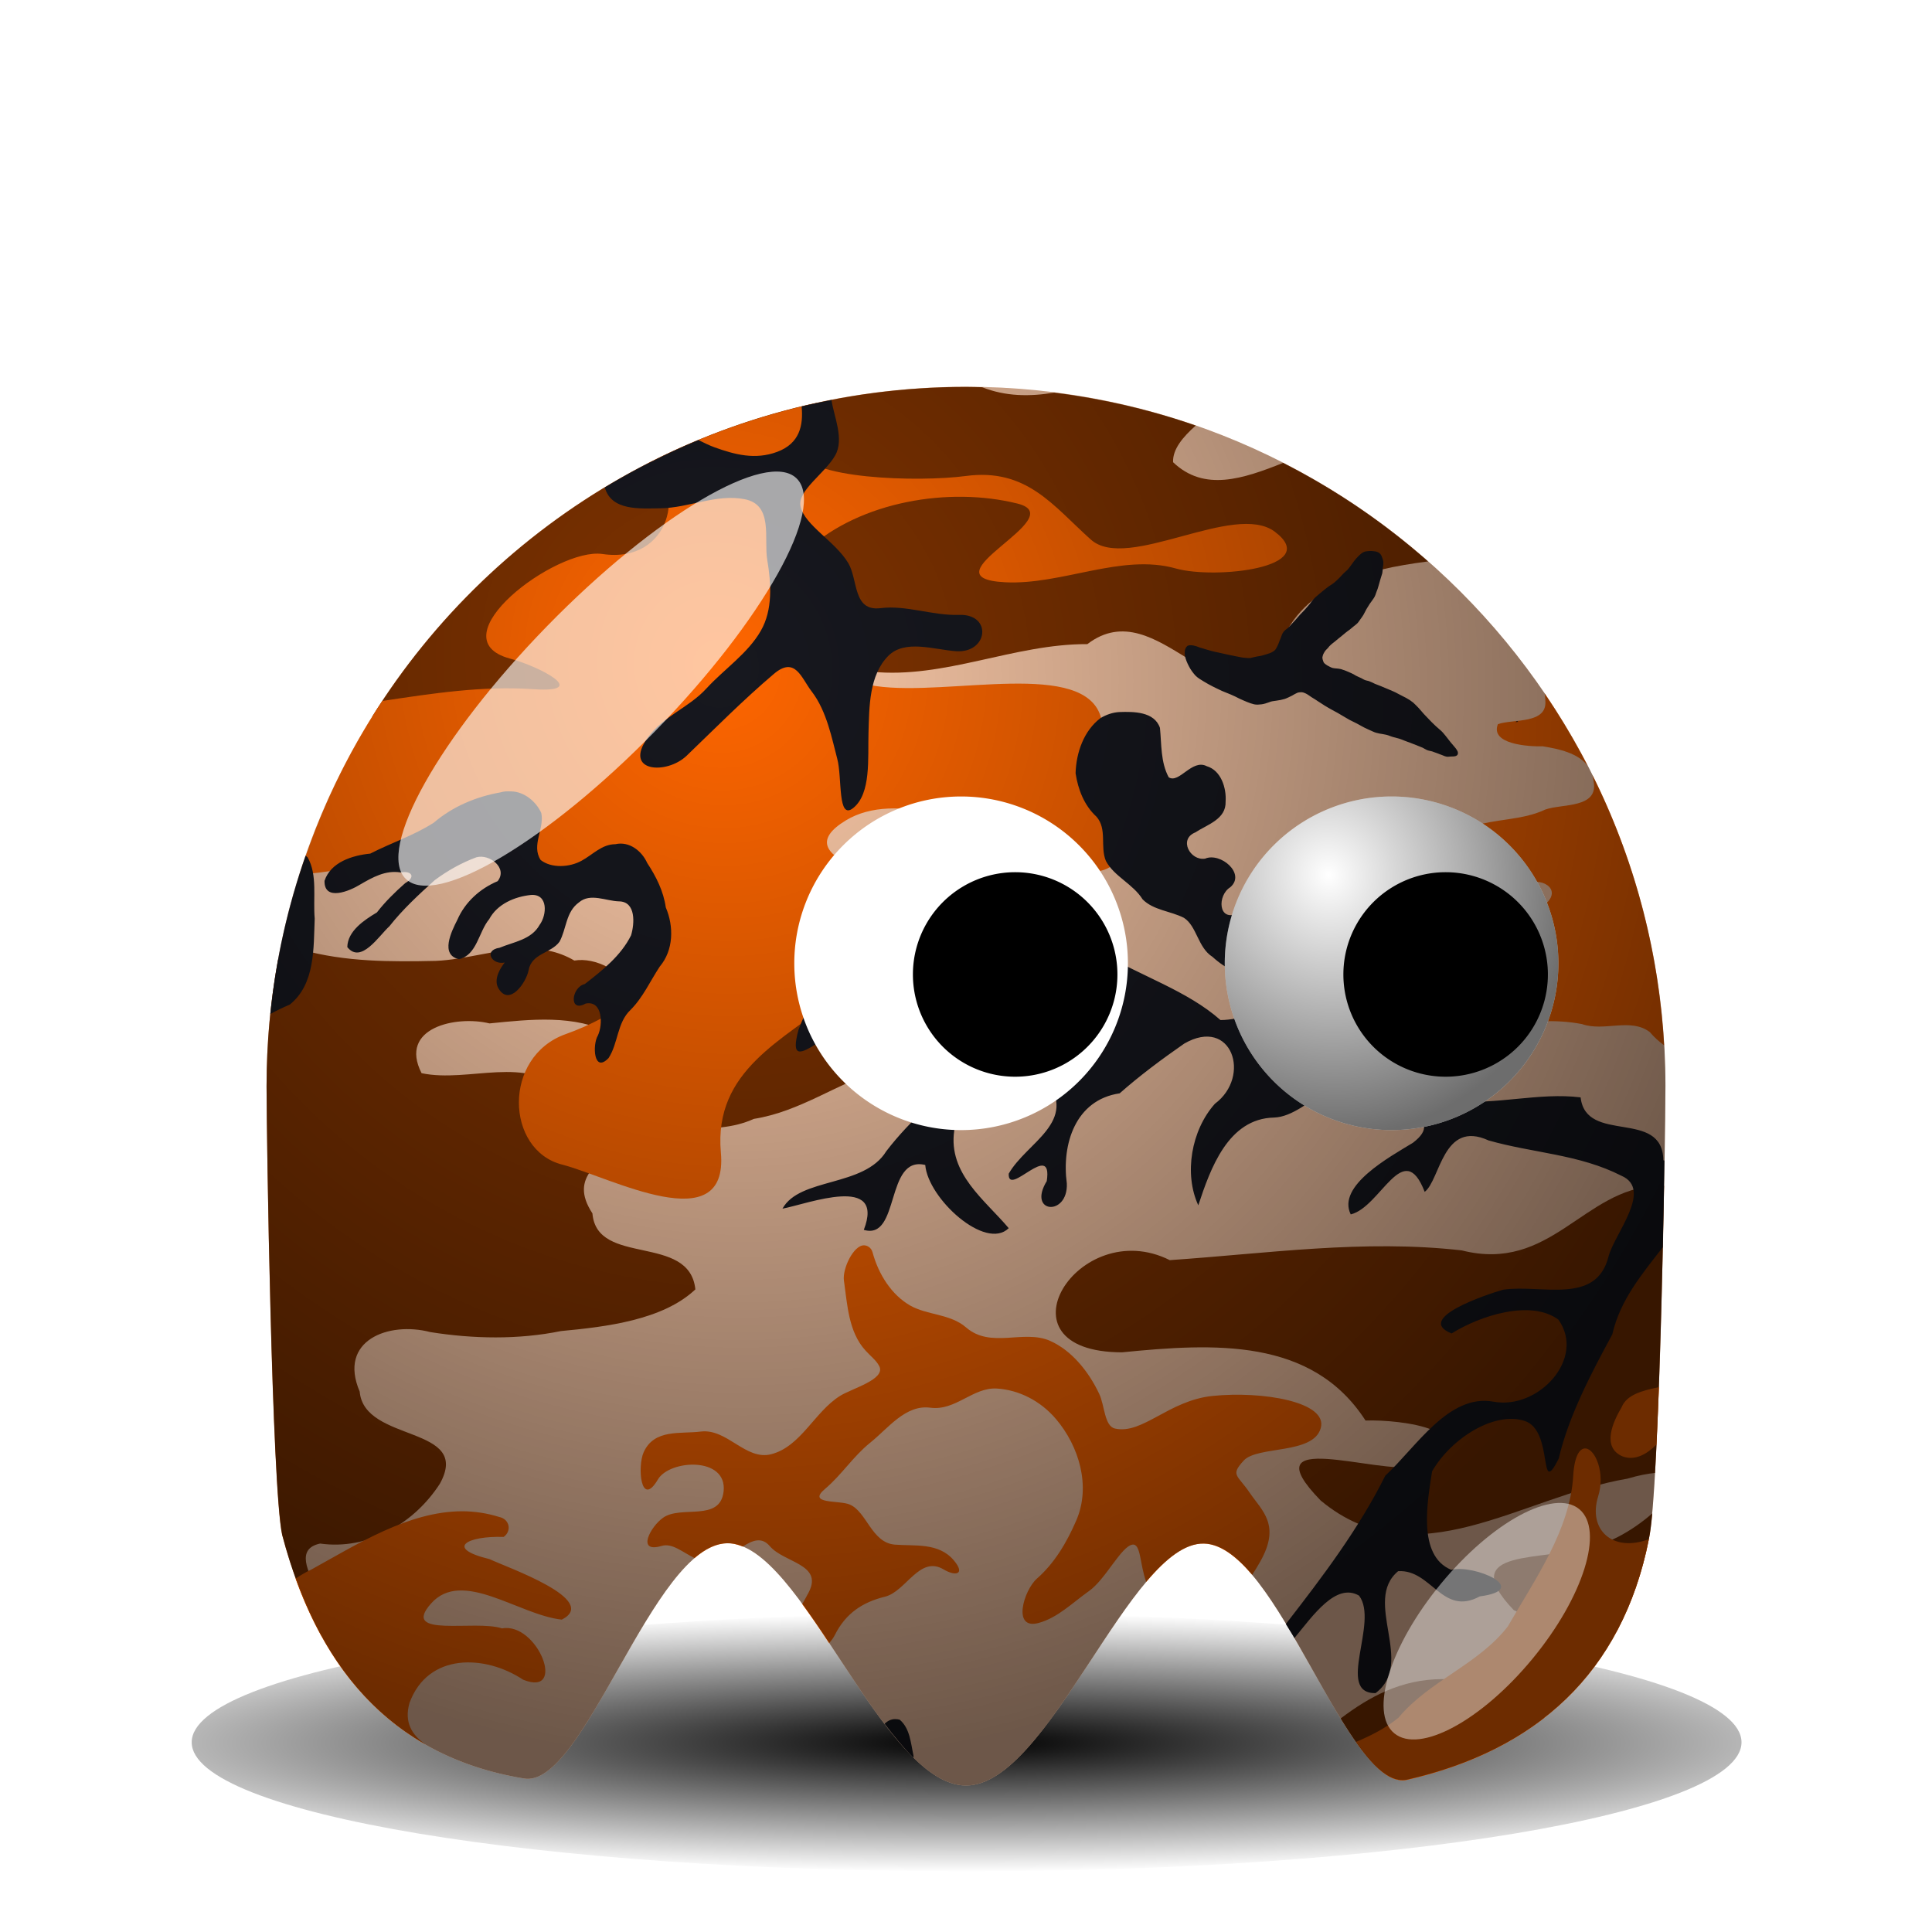 <?xml version="1.0" encoding="UTF-8" standalone="no"?>
<!-- Created with Inkscape (http://www.inkscape.org/) -->
<svg
    xmlns:inkscape="http://www.inkscape.org/namespaces/inkscape"
    xmlns:rdf="http://www.w3.org/1999/02/22-rdf-syntax-ns#"
    xmlns="http://www.w3.org/2000/svg"
    xmlns:sodipodi="http://sodipodi.sourceforge.net/DTD/sodipodi-0.dtd"
    xmlns:cc="http://creativecommons.org/ns#"
    xmlns:xlink="http://www.w3.org/1999/xlink"
    xmlns:dc="http://purl.org/dc/elements/1.1/"
    xmlns:svg="http://www.w3.org/2000/svg"
    xmlns:ns1="http://sozi.baierouge.fr"
    id="svg2"
    sodipodi:docname="newbie_superluser.svg"
    inkscape:export-filename="/home/nicu/Desktop/pacman/pacman.png"
    viewBox="0 0 128 128"
    sodipodi:version="0.32"
    inkscape:export-xdpi="90"
    version="1.0"
    inkscape:output_extension="org.inkscape.output.svg.inkscape"
    inkscape:export-ydpi="90"
    inkscape:version="0.46"
  >
  <defs
      id="defs4"
    >
    <linearGradient
        id="linearGradient2315"
      >
      <stop
          id="stop2317"
          style="stop-color:#000000;stop-opacity:0"
          offset="0"
      />
      <stop
          id="stop2319"
          style="stop-color:#000000;stop-opacity:.572"
          offset="1"
      />
    </linearGradient
    >
    <filter
        id="filter3730"
        height="1.682"
        width="1.696"
        y="-.341"
        x="-.348"
        inkscape:collect="always"
      >
      <feGaussianBlur
          id="feGaussianBlur3732"
          stdDeviation="5.465"
          inkscape:collect="always"
      />
    </filter
    >
    <filter
        id="filter4065"
        height="1.907"
        width="2.039"
        y="-.453"
        x="-.52"
        inkscape:collect="always"
      >
      <feGaussianBlur
          id="feGaussianBlur4067"
          stdDeviation="4.151"
          inkscape:collect="always"
      />
    </filter
    >
    <filter
        id="filter4112"
        height="1.68"
        width="1.14"
        y="-.34"
        x="-.07"
        inkscape:collect="always"
      >
      <feGaussianBlur
          id="feGaussianBlur4114"
          stdDeviation="3.968"
          inkscape:collect="always"
      />
    </filter
    >
    <radialGradient
        id="radialGradient3237"
        gradientUnits="userSpaceOnUse"
        cy="506.35"
        cx="210.89"
        gradientTransform="matrix(1.403 0 -1.4521e-7 .206 -89.845 403.11)"
        r="68"
        inkscape:collect="always"
      >
      <stop
          id="stop4074"
          style="stop-color:#000000"
          offset="0"
      />
      <stop
          id="stop4076"
          style="stop-color:#000000;stop-opacity:0"
          offset="1"
      />
    </radialGradient
    >
    <radialGradient
        id="radialGradient3241"
        xlink:href="#linearGradient2315"
        gradientUnits="userSpaceOnUse"
        cy="409.86"
        cx="233.5"
        gradientTransform="matrix(.387 1.516 -1.423 .363 726.51 -93.107)"
        r="15.5"
        inkscape:collect="always"
    />
    <radialGradient
        id="radialGradient2445"
        xlink:href="#linearGradient2315"
        gradientUnits="userSpaceOnUse"
        cy="497.96"
        cx="216.99"
        gradientTransform="matrix(.51 1.007 -.965 .489 650.89 -406.14)"
        r="65"
        inkscape:collect="always"
    />
  </defs
  >
  <sodipodi:namedview
      id="base"
      inkscape:zoom="3.9727463"
      height="640px"
      borderopacity="1.0"
      inkscape:current-layer="layer1"
      inkscape:cx="70.868079"
      inkscape:cy="55.588644"
      showgrid="false"
      width="128px"
      inkscape:guide-bbox="true"
      showguides="true"
      bordercolor="#666666"
      inkscape:window-x="335"
      guidetolerance="10"
      objecttolerance="10"
      inkscape:window-y="28"
      inkscape:window-width="937"
      inkscape:pageopacity="0.0"
      inkscape:pageshadow="2"
      pagecolor="#ffffff"
      gridtolerance="10000"
      inkscape:document-units="px"
      inkscape:window-height="719"
    >
    <inkscape:grid
        id="grid3194"
        originy="0px"
        originx="0px"
        spacingy="0px"
        spacingx="0px"
        type="xygrid"
    />
  </sodipodi:namedview
  >
  <g
      id="layer1"
      inkscape:label="Layer 1"
      inkscape:groupmode="layer"
      transform="translate(-233.42 -11.735)"
    >
    <g
        id="g2457"
      >
      <path
          id="path3211"
          style="filter:url(#filter4112);fill:url(#radialGradient3237)"
          transform="matrix(.755 0 0 .611 141.93 -182.83)"
          d="m274 507.36c0 7.73-30.46 14-68 14s-68-6.27-68-14 30.46-14 68-14 68 6.27 68 14z"
      />
      <path
          id="path3213"
          sodipodi:nodetypes="cccsssccssc"
          style="fill:#ffccaa"
          d="m343.76 83.695c0 3.453-0.38 26.775-1.1 30.015-1.76 8.88-7.47 14-16.05 15.94-3.98 0.74-8.51-15.56-13.43-15.65s-10.23 16.03-15.76 16.03c-5.56 0-10.89-16.13-15.83-16.05-4.93 0.07-9.48 16.35-13.48 15.58-9.04-1.5-13.77-7.69-15.99-16.14-0.68-3.15-1.04-26.376-1.04-29.725 0-25.577 20.76-46.336 46.34-46.336s46.34 20.759 46.34 46.336z"
      />
      <path
          id="path7788"
          style="fill-rule:evenodd;fill:#803300"
          d="m297.42 37.368c-16.61 0-31.18 8.739-39.36 21.876 0.28-0.17 0.55-0.366 0.82-0.579 6.06-1.438 12.39-0.625 18.56-1.158 4.73 0.415 9.17-0.142 13.72-1.27 4.85 0.488 9.44-1.852 14.3-1.827 4.73-3.622 8.81 5.967 12.59 0.579 1.39-4.442 5.72-5.501 9.98-6.059-2.9-2.559-6.12-4.753-9.6-6.527-2.66 1.059-5.23 1.927-7.29-0.045-0.04-0.854 0.65-1.674 1.5-2.428-3.01-1.044-6.14-1.775-9.38-2.183-1.62 0.273-3.22 0.256-4.77-0.357-0.36-0.008-0.71-0.022-1.07-0.022zm-29.32 37.225c-1.92 0.062-3.9 0.72-5.79 0.802-3.01 0.068-6 0.072-8.91-0.735-0.55 0.121-1.07 0.364-1.56 0.668-0.5 2.717-0.76 5.517-0.76 8.376 0 3.349 0.35 26.566 1.03 29.716 0.65 2.46 1.51 4.72 2.63 6.73 2.9-0.13-3.33-5.48-0.11-6.15 3.19 0.45 6.23-1.33 7.93-3.96 2.16-3.9-5.01-2.69-5.31-6.11-1.45-3.39 1.91-4.664 4.68-3.941 2.83 0.451 5.83 0.511 8.65-0.067 3.01-0.281 6.77-0.734 8.91-2.762-0.39-3.726-6.53-1.494-6.82-5.035-1.63-2.486 0.64-3.398 2.12-5.012 2.68-1.18 5.84 0.002 8.57-1.248 3.05-0.479 5.54-2.346 8.42-3.274 2.51-3.234-3.17-4.45-5.41-3.075-2.71 0.855-5.92 0.2-8.38 1.849-2.27 1.156-4.39 5.786-7.06 2.807-2.61-2.614-6.41-0.671-9.58-1.336-1.54-3.014 2.29-3.839 4.5-3.297 2.73-0.27 5.6-0.61 8.13 0.69 3.96-1.048 0.38-5.318-2.51-4.856-1.08-0.634-2.21-0.817-3.37-0.78zm75.08 15.705c-4.86 0.217-7.02 5.771-12.92 4.278-6.5-0.739-12.9 0.208-19.34 0.646-6.07-3.04-11.78 6.098-3.16 6.108 6.07-0.6 12.58-0.99 16.13 4.52 2.36-0.09 8.26 0.71 3.31 3.03-2.46 0.59-11.06-2.64-6.28 2.27 6.32 5.26 13.25-0.25 20.32-1.45 0.77-0.23 1.36-0.33 1.83-0.38 0.29-5.1 0.49-13.145 0.6-19.022-0.17-0.004-0.33-0.007-0.49 0zm-0.29 21.702c-1.33 1.17-3.24 2.26-4.52 2.2-2.32 1.05-8.7-0.02-4.66 4.21 1.52 0.73 4.24 1 6.79 1.45 0.97-1.8 1.71-3.85 2.16-6.15 0.08-0.35 0.16-0.95 0.23-1.71zm-13.95 10.98c-2.67 0.02-4.76 1.14-6.7 2.61 1.52 2.48 2.97 4.33 4.36 4.07 3.56-0.81 6.64-2.18 9.14-4.12-2.2-0.7-4.3-1.72-6.08-2.54-0.24-0.01-0.49-0.02-0.72-0.02z"
      />
      <path
          id="path7689"
          style="fill-rule:evenodd;fill:#ff6600"
          d="m287.62 38.415c-3.98 0.858-7.77 2.224-11.3 4.032 2.64 1.453 1.55 6.664-2.98 5.993-3.08-0.456-11.07 5.599-6.13 6.928 1.95 0.523 5.38 2.291 1.54 2.027-3.38-0.233-6.69 0.285-10 0.78-2.34 3.526-4.18 7.384-5.48 11.495 3.46-0.237 6.84-1.205 9.42-2.918 2.84-1.89 5.56-2.629 5.44 1.782-0.11 3.643 8.53-1.868 9.24 4.143 0.49 4.164-3.31 6.442-6.48 7.574-4.18 1.492-3.99 7.681-0.22 8.644 3.13 0.801 11.04 5.083 10.51-0.802-0.49-5.472 4.18-7.455 7.66-10.292 4.22-3.431 9.2-1.636 12.72 1.493 2.67 2.365 3.54-0.278 6.89 0.423 4.05 0.849-1.46-3.046-1.94-4.3-1.69-4.409-7.58-3.137-11.27-4.544-2.52-0.96-9.98-2.245-5.77-4.79 3.27-1.979 8.74 0.146 12.36 2.183 2.43 1.37 6.67 2.445 5.66-1.737-0.61-2.523-0.49-4.732-1.11-7.196-1.01-3.976-10.04-1.452-14.89-2.138-4.84-0.687 3.95-2.443 0.07-4.879-1.84-1.156-8.19-0.976-4.63-4.188 3.51-3.168 9.36-4.161 13.9-3.03 3.7 0.921-6.37 4.923-0.83 5.213 3.77 0.197 7.72-1.93 11.32-0.913 2.61 0.735 9.72-0.045 6.57-2.428-2.69-2.04-9.78 2.683-12.2 0.512-2.5-2.234-4.24-4.752-8.29-4.21-3.08 0.41-10.7 0.224-11.05-1.738-0.14-0.777 0.9-2.192 1.27-3.119zm48.14 19.27c0.01 0.143 0.04 0.277 0.04 0.423 0.18 1.629-2.14 1.244-3.14 1.604-0.53 1.337 2.02 1.492 2.99 1.47 1.04 0.172 2.32 0.44 2.96 1.292-0.86-1.66-1.81-3.253-2.85-4.789zm3.16 5.391c0.05 0.145 0.07 0.298 0.09 0.468 0.29 1.762-2.12 1.43-3.21 1.826-1.56 0.738-3.34 0.591-4.94 1.159-1.17 0.534-2.14 2.105-1.49 3.364 1.14 1.706 3.48-0.178 5.19 0.378 1.14-0.447 2.44 0.495 1.11 1.471-1.35 0.82-2.62 1.78-3.99 2.584-1.16 0.905-3.17 2.102-2.34 3.854 0.62 1.256 2.34 1.515 3.61 1.492 1.74-0.284 3.54-0.422 5.28-0.089 1.48 0.521 3.22-0.444 4.5 0.535 0.28 0.337 0.6 0.617 0.94 0.869-0.37-6.402-2.03-12.465-4.75-17.911zm-48.25 31.165c-0.7-0.022-1.44 1.548-1.34 2.317 0.23 1.612 0.3 3.411 1.43 4.652 0.3 0.34 0.71 0.64 0.91 1.03 0.46 0.88-1.81 1.48-2.6 1.98-1.68 1.05-2.59 3.35-4.55 3.86-1.7 0.44-2.92-1.72-4.68-1.5-1.31 0.17-3.08-0.2-3.78 1.38-0.42 0.95-0.19 3.73 0.95 1.79 0.78-1.32 4.61-1.53 4.35 0.8-0.23 2.04-2.82 0.89-4.01 1.74-0.83 0.58-1.79 2.36-0.11 1.87 0.72-0.22 1.4 0.42 2.2 0.8 0.71-0.61 1.44-0.97 2.16-0.98 0.35-0.01 0.68 0.08 1.03 0.22 0.64-0.41 1.25-0.67 1.8-0.02 0.94 1.09 3.5 1.18 2.59 3.01-0.14 0.26-0.29 0.55-0.45 0.82 0.59 0.81 1.19 1.68 1.78 2.59 0.17-0.2 0.31-0.39 0.38-0.54 0.73-1.46 1.86-2.18 3.32-2.54 1.4-0.34 2.29-2.77 3.9-1.8 0.77 0.46 1.45 0.33 0.67-0.6-1.01-1.21-2.62-0.94-3.92-1.05-1.53-0.13-1.85-2.16-2.97-2.65-0.67-0.31-2.9 0-1.64-1.05 1.09-0.92 1.85-2.14 2.98-3.05 1.2-0.96 2.34-2.54 3.99-2.32 1.68 0.22 2.82-1.37 4.41-1.27 1.45 0.09 2.89 0.81 3.92 2.03 1.51 1.78 2.32 4.43 1.34 6.7-0.65 1.51-1.47 2.86-2.61 3.86-0.87 0.77-1.67 3.42 0.11 2.94 1.26-0.34 2.26-1.35 3.32-2.1 1.12-0.78 2.15-2.98 2.9-3.09 0.56-0.08 0.48 1.3 0.91 2.47 1.3-1.54 2.56-2.56 3.81-2.54 1.08 0.02 2.16 0.84 3.21 2.07 0.19-0.29 0.37-0.58 0.53-0.87 1.38-2.43 0.13-3.36-0.69-4.56-0.81-1.2-1.31-1.15-0.4-2.14s4.6-0.39 5.1-2.14c0.51-1.75-3.87-2.48-7.17-2.14-2.9 0.3-4.64 2.57-6.46 2.16-0.71-0.16-0.68-1.55-1.05-2.31-0.69-1.46-1.81-2.86-3.25-3.5-1.76-0.778-3.92 0.54-5.57-0.893-1.04-0.903-2.57-0.804-3.7-1.448-1.22-0.701-2.09-2.045-2.49-3.52-0.09-0.334-0.36-0.461-0.56-0.468zm52.64 9.399c-1.12 0.23-2.12 0.51-2.45 1.32-0.56 0.95-1.37 2.66 0.07 3.27 0.84 0.3 1.61-0.17 2.23-0.78 0.05-1.2 0.12-2.45 0.17-3.81h-0.02zm-4.83 4.06c-0.38-0.04-0.75 0.45-0.83 1.8-0.21 3.6-2.53 6.86-4.34 10-1.97 2.53-5.19 3.58-7.24 6.04-0.85 0.69-1.81 1.18-2.81 1.6 1.16 1.64 2.26 2.72 3.34 2.52 8.58-1.94 14.3-7.07 16.06-15.95-2.41 0.9-4.04-0.63-3.36-2.83 0.49-1.56-0.19-3.12-0.82-3.18zm-74.45 4.16c-3.55 0.01-6.95 2.19-9.98 3.86-0.37 0.17-0.71 0.38-1.05 0.6 1.73 4.79 4.48 8.64 8.62 11-0.9-0.63-1.44-1.47-1.07-2.76 1.22-3.34 5.01-3.21 7.53-1.54 2.93 1.18 0.96-3.83-1.4-3.4-1.77-0.59-6.77 0.67-4.7-1.65 2.07-2.33 5.8 0.76 8.66 1.07 2.57-1.31-3.63-3.46-4.79-4.01-3.01-0.73-1.45-1.55 0.94-1.47 0.55-0.4 0.39-1.18-0.29-1.32-0.83-0.26-1.66-0.38-2.47-0.38z"
      />
      <path
          id="path5621"
          style="fill-rule:evenodd;fill:#17181f"
          d="m288.51 38.237c-0.67 0.13-1.33 0.265-1.98 0.423 0.12 1.262-0.13 2.452-1.61 3.008-1.47 0.551-2.83 0.178-4.14-0.29-0.37-0.132-0.73-0.313-1.09-0.49-2.15 0.893-4.22 1.948-6.2 3.141 0.43 1.564 2.33 1.397 3.68 1.381 1.9-0.023 3.71-0.97 5.59-0.601 1.91 0.373 1.26 2.615 1.49 4.009 0.27 1.581 0.37 3.323-0.42 4.701-0.86 1.508-2.42 2.536-3.61 3.832-1.16 1.273-2.86 1.821-3.9 3.274-1.62 2.266 1.26 2.45 2.59 1.181 1.9-1.828 3.76-3.707 5.77-5.413 1.43-1.223 1.83 0.27 2.52 1.158 1.01 1.313 1.35 3.191 1.69 4.456 0.34 1.264 0 4.127 1.07 3.252 1.18-0.969 0.95-3.269 1-4.968 0.05-1.743 0.04-3.816 1.31-5.101 1.1-1.106 3.01-0.419 4.48-0.312 2.14 0.156 2.44-2.486 0.2-2.406-1.72 0.062-3.48-0.659-5.19-0.446-1.85 0.231-1.48-1.875-2.14-2.985-0.85-1.427-2.88-2.499-3.16-3.742-0.24-1.046 1.61-2.191 2.29-3.386 0.63-1.089-0.1-2.633-0.24-3.676zm35.78 10.002c-0.12-0.005-0.24 0.011-0.36 0.023-0.13 0.019-0.24 0.079-0.33 0.156-0.12 0.089-0.22 0.203-0.32 0.311-0.1 0.107-0.18 0.215-0.26 0.335-0.08 0.105-0.17 0.229-0.25 0.334-0.06 0.081-0.12 0.132-0.2 0.2-0.1 0.079-0.18 0.173-0.27 0.268-0.11 0.128-0.25 0.263-0.38 0.378-0.14 0.141-0.32 0.238-0.49 0.357-0.14 0.101-0.26 0.203-0.4 0.312-0.09 0.075-0.19 0.167-0.29 0.245-0.1 0.077-0.2 0.171-0.29 0.267-0.09 0.103-0.18 0.222-0.26 0.334-0.11 0.121-0.2 0.241-0.31 0.357-0.12 0.119-0.22 0.241-0.34 0.356-0.1 0.119-0.21 0.239-0.31 0.356-0.09 0.104-0.18 0.185-0.27 0.29-0.07 0.089-0.16 0.169-0.24 0.245-0.1 0.076-0.2 0.145-0.27 0.245-0.09 0.113-0.13 0.27-0.18 0.401s-0.11 0.246-0.15 0.379c-0.04 0.101-0.09 0.195-0.14 0.289-0.04 0.077-0.1 0.148-0.18 0.201-0.08 0.057-0.17 0.1-0.26 0.134-0.14 0.042-0.28 0.098-0.43 0.133-0.14 0.049-0.29 0.06-0.44 0.089-0.13 0.024-0.26 0.064-0.38 0.089-0.1 0.021-0.21 0.005-0.31 0-0.16-0.007-0.32-0.032-0.47-0.066-0.22-0.042-0.45-0.086-0.67-0.134-0.26-0.064-0.54-0.116-0.8-0.178-0.24-0.045-0.46-0.111-0.69-0.179-0.15-0.04-0.3-0.087-0.45-0.133-0.13-0.057-0.28-0.106-0.42-0.134-0.13-0.014-0.26-0.036-0.38 0.022-0.03 0.014-0.04 0.051-0.07 0.067-0.13 0.165-0.13 0.362-0.11 0.557 0.04 0.258 0.15 0.504 0.27 0.735 0.11 0.219 0.26 0.42 0.42 0.602 0.16 0.166 0.36 0.282 0.56 0.401 0.2 0.118 0.39 0.233 0.6 0.334 0.19 0.1 0.41 0.197 0.6 0.29 0.2 0.093 0.41 0.158 0.6 0.245 0.19 0.078 0.38 0.176 0.56 0.267 0.17 0.085 0.34 0.147 0.51 0.223 0.16 0.071 0.31 0.113 0.47 0.156 0.16 0.036 0.33 0.019 0.49 0 0.17-0.021 0.33-0.077 0.49-0.134 0.16-0.072 0.34-0.087 0.51-0.111 0.19-0.026 0.36-0.058 0.54-0.112 0.16-0.056 0.33-0.145 0.49-0.223 0.11-0.064 0.22-0.13 0.33-0.178 0.1-0.039 0.19-0.043 0.29-0.044 0.1 0.007 0.2 0.042 0.29 0.089 0.14 0.07 0.25 0.163 0.38 0.245 0.15 0.093 0.28 0.169 0.42 0.267 0.15 0.093 0.3 0.196 0.45 0.29 0.14 0.088 0.28 0.164 0.42 0.245 0.15 0.077 0.3 0.161 0.45 0.245 0.16 0.093 0.33 0.195 0.49 0.289 0.19 0.122 0.38 0.217 0.58 0.312 0.22 0.101 0.45 0.245 0.67 0.357 0.19 0.095 0.38 0.175 0.58 0.267 0.14 0.066 0.29 0.105 0.44 0.134 0.12 0.023 0.26 0.037 0.38 0.067 0.15 0.026 0.28 0.082 0.42 0.133 0.16 0.056 0.34 0.083 0.49 0.134 0.13 0.035 0.24 0.091 0.36 0.134 0.11 0.049 0.24 0.087 0.36 0.133 0.13 0.057 0.26 0.099 0.4 0.156 0.14 0.059 0.3 0.121 0.44 0.178 0.1 0.051 0.19 0.112 0.29 0.156 0.11 0.045 0.23 0.061 0.34 0.089 0.1 0.033 0.2 0.081 0.31 0.112 0.11 0.051 0.24 0.085 0.35 0.133 0.13 0.061 0.25 0.106 0.38 0.112 0.13-0.012 0.25-0.024 0.38-0.022 0.16-0.007 0.31-0.071 0.29-0.245 0-0.027-0.01-0.066-0.02-0.09-0.07-0.15-0.18-0.274-0.29-0.401-0.11-0.125-0.21-0.245-0.31-0.378-0.11-0.142-0.22-0.29-0.34-0.424-0.1-0.122-0.23-0.229-0.35-0.334-0.1-0.083-0.2-0.176-0.29-0.267-0.11-0.104-0.21-0.204-0.31-0.312-0.12-0.12-0.23-0.236-0.34-0.356-0.12-0.13-0.23-0.272-0.35-0.401-0.12-0.125-0.24-0.247-0.36-0.357-0.15-0.122-0.3-0.223-0.47-0.312-0.18-0.098-0.38-0.189-0.56-0.289-0.18-0.105-0.38-0.181-0.58-0.268-0.17-0.073-0.35-0.152-0.53-0.222-0.14-0.054-0.26-0.098-0.4-0.156-0.11-0.052-0.22-0.115-0.34-0.156-0.09-0.045-0.21-0.052-0.31-0.089-0.09-0.031-0.17-0.092-0.26-0.134-0.11-0.051-0.23-0.099-0.34-0.156-0.11-0.067-0.21-0.13-0.33-0.178-0.1-0.041-0.21-0.091-0.31-0.134-0.09-0.041-0.16-0.06-0.25-0.089-0.08-0.038-0.18-0.053-0.27-0.067-0.08-0.013-0.16-0.012-0.24-0.022-0.04-0.004-0.1-0.014-0.14-0.022-0.06-0.019-0.12-0.04-0.17-0.067-0.13-0.058-0.26-0.136-0.36-0.223-0.06-0.047-0.09-0.106-0.11-0.178-0.03-0.073-0.04-0.145-0.05-0.223 0.01-0.069 0.03-0.133 0.05-0.2 0.03-0.076 0.07-0.132 0.11-0.201 0.05-0.084 0.13-0.15 0.2-0.223 0.06-0.079 0.12-0.154 0.2-0.222 0.08-0.069 0.16-0.136 0.25-0.201 0.08-0.066 0.16-0.134 0.24-0.2 0.08-0.067 0.16-0.134 0.25-0.201 0.08-0.066 0.16-0.134 0.24-0.2 0.08-0.067 0.18-0.134 0.27-0.201 0.08-0.067 0.16-0.133 0.24-0.2 0.09-0.071 0.19-0.143 0.27-0.223 0.08-0.081 0.13-0.177 0.2-0.267 0.07-0.099 0.14-0.186 0.2-0.29 0.07-0.123 0.13-0.256 0.2-0.379 0.08-0.122 0.15-0.237 0.22-0.356 0.09-0.129 0.19-0.251 0.27-0.379 0.09-0.132 0.13-0.278 0.18-0.423 0.05-0.121 0.1-0.253 0.13-0.379 0.04-0.14 0.08-0.283 0.12-0.423 0.04-0.146 0.09-0.276 0.13-0.423 0.02-0.128 0.03-0.273 0.04-0.401 0.03-0.114 0.03-0.22 0.03-0.335-0.01-0.118-0.05-0.224-0.09-0.334-0.05-0.143-0.12-0.24-0.25-0.312-0.13-0.066-0.3-0.078-0.44-0.089zm-16.71 10.671c-0.44 0.02-0.87 0.176-1.25 0.401-1.11 0.839-1.61 2.295-1.65 3.653 0.16 1.062 0.57 2.135 1.38 2.874 0.73 0.825 0.23 1.987 0.63 2.941 0.54 1.019 1.8 1.523 2.43 2.539 0.71 0.723 1.85 0.773 2.74 1.226 0.86 0.559 0.92 1.974 1.89 2.584 0.85 0.776 2.08 1.506 3.21 0.824 0.94-0.461 1.76-1.497 2.92-0.869 1.11 0.102 1.93-1.571 3-0.468 1.22 0.378 2.54 0.24 3.63-0.423 1.05-0.859-0.55-1.245-1.22-0.846-1.19 0.319-0.31-0.878 0.27-1.047 1.18-0.75 2.26-1.817 2.67-3.186 0.07-1.338-1.48-0.519-1.63 0.312-0.58 0.988-0.95 2.446-2.27 2.651-0.99 0-1.89 0.305-2.69 0.891-0.99 0.558-2.06-0.175-3.03-0.401-0.95-0.635-2.11-0.585-3.17-0.312-1.34 0.582-1.37-1.211-0.51-1.738 1.05-0.903-0.66-2.335-1.67-1.893-0.99 0.154-1.77-1.288-0.65-1.738 0.81-0.531 2.05-0.872 2.01-2.049 0.06-0.896-0.3-2.058-1.25-2.339-0.98-0.506-1.83 1.18-2.52 0.735-0.54-1.003-0.47-2.177-0.58-3.275-0.37-1.082-1.74-1.08-2.69-1.047zm26.33 0.601c-0.04 0.034-0.01 0.015-0.04 0.045-0.03 0.011-0.05 0.013-0.07 0.022 0.06-0.007 0.13-0.012 0.2-0.022-0.02-0.032-0.07-0.06-0.09-0.045zm-66.99 4.656c-0.12 0.009-0.23 0.034-0.35 0.067-1.61 0.282-3.17 0.942-4.41 2.005-1.32 0.848-2.83 1.34-4.21 2.05-1.18 0.115-2.62 0.562-3.03 1.804-0.03 1.388 1.68 0.67 2.36 0.245 0.82-0.476 1.68-0.963 2.67-0.802 0.73-0.136 1.05 0.291 0.31 0.713-0.68 0.597-1.34 1.252-1.87 1.938-0.84 0.501-1.94 1.231-1.96 2.295 0.91 1.142 2.09-0.747 2.79-1.381 0.89-1.126 1.94-2.094 3-3.052 0.84-0.624 1.78-1.156 2.76-1.515 0.87-0.248 2.1 0.714 1.41 1.581-1.17 0.494-2.16 1.386-2.67 2.562-0.39 0.764-1.16 2.325 0.11 2.607 1.19-0.268 1.3-1.812 2-2.651 0.54-1.006 1.68-1.489 2.76-1.604 1.16-0.092 1.07 1.326 0.58 1.982-0.54 0.981-1.71 1.122-2.65 1.515-1.09 0.163-0.52 1.158 0.34 0.98-0.21 0.254-0.81 1.102-0.4 1.738 0.72 1.169 1.82-0.403 1.98-1.225 0.2-1.128 1.49-1.12 2.05-1.894 0.47-0.863 0.41-1.974 1.29-2.606 0.75-0.643 1.79-0.085 2.65-0.067 1.14 0.018 1.03 1.488 0.8 2.25-0.67 1.351-1.9 2.326-3.07 3.23-0.88 0.202-1.08 1.928 0.06 1.292 1.14-0.228 1.15 1.401 0.81 2.117-0.37 0.613-0.28 2.529 0.71 1.492 0.64-0.977 0.56-2.345 1.45-3.185 0.83-0.831 1.3-1.905 1.94-2.874 0.92-1.085 0.94-2.66 0.4-3.921-0.15-1.068-0.64-2.049-1.23-2.941-0.36-0.804-1.19-1.457-2.11-1.247-0.9 0.002-1.5 0.697-2.23 1.091-0.8 0.448-2.01 0.517-2.72-0.044-0.64-0.977 0.27-2.088 0.04-3.119-0.34-0.749-1.12-1.406-1.98-1.426-0.12 0.003-0.25-0.008-0.38 0zm-13.25 4.255c-1.17 3.342-1.97 6.852-2.34 10.493 0.42-0.233 0.85-0.435 1.29-0.624 1.69-1.358 1.57-3.742 1.65-5.703-0.12-1.336 0.2-2.883-0.47-4.054-0.04-0.038-0.09-0.079-0.13-0.112zm51.06 6.015c-3.15-0.089-1.91 4.921-4.06 3.453-1.98-1.988-5.01-3.004-7.95-3.186-3.16-0.061-5.37 2.472-6.39 5.236-1.12 4.021 3.07-1.83 4.03 0.802 0.72 1.627 2.37 2.024 2.69-0.112 1.3-2.584 6.86-1.767 4.44 1.582-1.66 2.037-3.75 3.694-5.35 5.792-1.47 2.402-5.73 1.721-6.88 3.809 1.7-0.325 6.82-2.305 5.39 1.404 2.42 0.713 1.4-4.946 4.07-4.3 0.18 2.221 3.99 5.704 5.53 4.188-1.58-1.877-4.02-3.606-3.61-6.46 0.21-2.771 3.6-4.586 6.06-3.453 2.21 2.875-1.28 4.231-2.45 6.304-0.07 1.613 2.94-2.282 2.52 0.491-1.31 2.147 1.42 2.357 1.33 0.155-0.35-2.589 0.56-5.539 3.5-5.97 1.35-1.192 2.79-2.26 4.28-3.297 3.15-1.815 4.47 2.169 2.03 3.988-1.57 1.755-2.06 4.648-1.1 6.727 0.8-2.418 1.97-5.751 5.02-5.814 2.38-0.075 4.76-4.23 7.06-1.737 0.74 1.162 4.43 1.659 2.14 3.408-1.54 0.94-5.06 2.851-4.12 4.745 1.99-0.478 3.49-5.142 4.9-1.493 1.04-0.794 1.2-4.797 4.23-3.408 2.96 0.844 6 0.912 8.8 2.339 2.11 0.914-0.45 3.829-0.85 5.347-0.81 3.254-4.46 1.828-6.99 2.205-1.12 0.324-5.88 1.91-3.41 2.898 1.89-1.177 5.24-2.271 7.08-0.915 1.83 2.575-1.33 5.985-4.3 5.435s-5.13 3.02-7.17 4.9c-1.77 3.55-4.17 6.71-6.59 9.83 0.18 0.31 0.39 0.61 0.57 0.93 1.22-1.48 2.75-3.7 4.28-2.81 1.34 1.75-1.58 6.48 1.09 6.46 2.66-1.98-0.88-6.1 1.5-8.08 2.21-0.14 2.92 3.02 5.41 1.67 3.47-0.46-0.36-2.14-1.89-1.76-2.28-0.94-1.56-4.61-1.27-6.53 1.3-2.23 4.14-3.97 6.12-3.34s0.89 5.24 2.27 2.5c0.64-2.78 2.17-5.69 3.55-8.23 0.51-2.268 1.97-4 3.34-5.765 0.05-2.127 0.08-4.056 0.11-5.747-0.02-0.008-0.04-0.015-0.07-0.023-0.05-3.441-5.12-1.036-5.48-4.165-2.71-0.34-5.59 0.501-8.35 0.245-3.09-0.752-4.56-3.844-7.13-5.369-2.39-2.686-5.61-0.006-8.38 0-2.2-1.946-5.27-2.91-7.9-4.478-0.66-0.254-1.2-0.388-1.65-0.401zm-11.99 51.193c-0.27-0.01-0.52 0.12-0.71 0.31 0.64 0.84 1.27 1.62 1.91 2.25 0.01-0.05 0-0.1 0-0.15-0.18-0.82-0.23-1.79-0.91-2.37-0.1-0.03-0.2-0.04-0.29-0.04z"
      />
      <path
          id="path3215"
          sodipodi:nodetypes="cccsssccssc"
          style="fill:url(#radialGradient2445)"
          d="m343.76 83.695c0 3.453-0.38 26.775-1.1 30.015-1.76 8.88-7.47 14-16.05 15.94-3.98 0.74-8.51-15.56-13.43-15.65s-10.23 16.03-15.76 16.03c-5.56 0-10.89-16.13-15.83-16.05-4.93 0.07-9.48 16.35-13.48 15.58-9.04-1.5-13.77-7.69-15.99-16.14-0.68-3.15-1.04-26.376-1.04-29.725 0-25.577 20.76-46.336 46.34-46.336s46.34 20.759 46.34 46.336z"
      />
      <g
          id="g3217"
          transform="matrix(.713 0 0 .713 152 -227.37)"
        >
        <path
            id="path3219"
            sodipodi:rx="15.5"
            sodipodi:ry="15.5"
            style="fill:#ffffff"
            sodipodi:type="arc"
            d="m255 417.86a15.5 15.5 0 1 1 -31 0 15.5 15.5 0 1 1 31 0z"
            transform="translate(4,7)"
            sodipodi:cy="417.86218"
            sodipodi:cx="239.5"
        />
        <path
            id="path3221"
            sodipodi:rx="15.5"
            sodipodi:ry="15.5"
            style="fill:url(#radialGradient3241)"
            sodipodi:type="arc"
            d="m255 417.86a15.5 15.5 0 1 1 -31 0 15.5 15.5 0 1 1 31 0z"
            transform="translate(4,7)"
            sodipodi:cy="417.86218"
            sodipodi:cx="239.5"
        />
        <path
            id="path3223"
            sodipodi:rx="15.5"
            sodipodi:ry="15.5"
            style="fill:#000000"
            sodipodi:type="arc"
            d="m255 417.86a15.5 15.5 0 1 1 -31 0 15.5 15.5 0 1 1 31 0z"
            transform="matrix(.613 0 0 .613 101.71 169.75)"
            sodipodi:cy="417.86218"
            sodipodi:cx="239.5"
        />
      </g
      >
      <g
          id="g3225"
          transform="matrix(.713 0 0 .713 123.48 -227.37)"
        >
        <path
            id="path3227"
            sodipodi:rx="15.5"
            sodipodi:ry="15.5"
            style="fill:#ffffff"
            sodipodi:type="arc"
            d="m255 417.86a15.5 15.5 0 1 1 -31 0 15.5 15.5 0 1 1 31 0z"
            transform="translate(4,7)"
            sodipodi:cy="417.86218"
            sodipodi:cx="239.5"
        />
        <path
            id="path3229"
            sodipodi:rx="15.5"
            sodipodi:ry="15.5"
            style="fill:url(#radialGradient3241)"
            sodipodi:type="arc"
            d="m255 417.86a15.5 15.5 0 1 1 -31 0 15.5 15.5 0 1 1 31 0z"
            transform="translate(4,7)"
            sodipodi:cy="417.86218"
            sodipodi:cx="239.5"
        />
        <path
            id="path3231"
            sodipodi:rx="15.5"
            sodipodi:ry="15.5"
            style="fill:#000000"
            sodipodi:type="arc"
            d="m255 417.86a15.5 15.5 0 1 1 -31 0 15.5 15.5 0 1 1 31 0z"
            transform="matrix(.613 0 0 .613 101.71 169.75)"
            sodipodi:cy="417.86218"
            sodipodi:cx="239.5"
        />
      </g
      >
      <path
          id="path3233"
          style="filter:url(#filter3730);fill-opacity:.627;fill:#ffffff"
          transform="matrix(.713 0 0 .713 -81.825 -401.31)"
          d="m503.01 647.25c-10.03 10.27-20.41 16.42-23.17 13.72-2.77-2.7 3.13-13.23 13.15-23.5 10.03-10.27 20.41-16.41 23.17-13.71 2.77 2.7-3.13 13.22-13.15 23.49z"
      />
      <path
          id="path3235"
          style="filter:url(#filter4065);fill-opacity:.434;fill:#ffffff"
          transform="matrix(.55 .454 -.454 .55 418.69 -273.33)"
          d="m262 501.86c0 7.45-2.46 13.5-5.5 13.5s-5.5-6.05-5.5-13.5 2.46-13.5 5.5-13.5 5.5 6.05 5.5 13.5z"
      />
    </g
    >
  </g
  >
</svg
>
